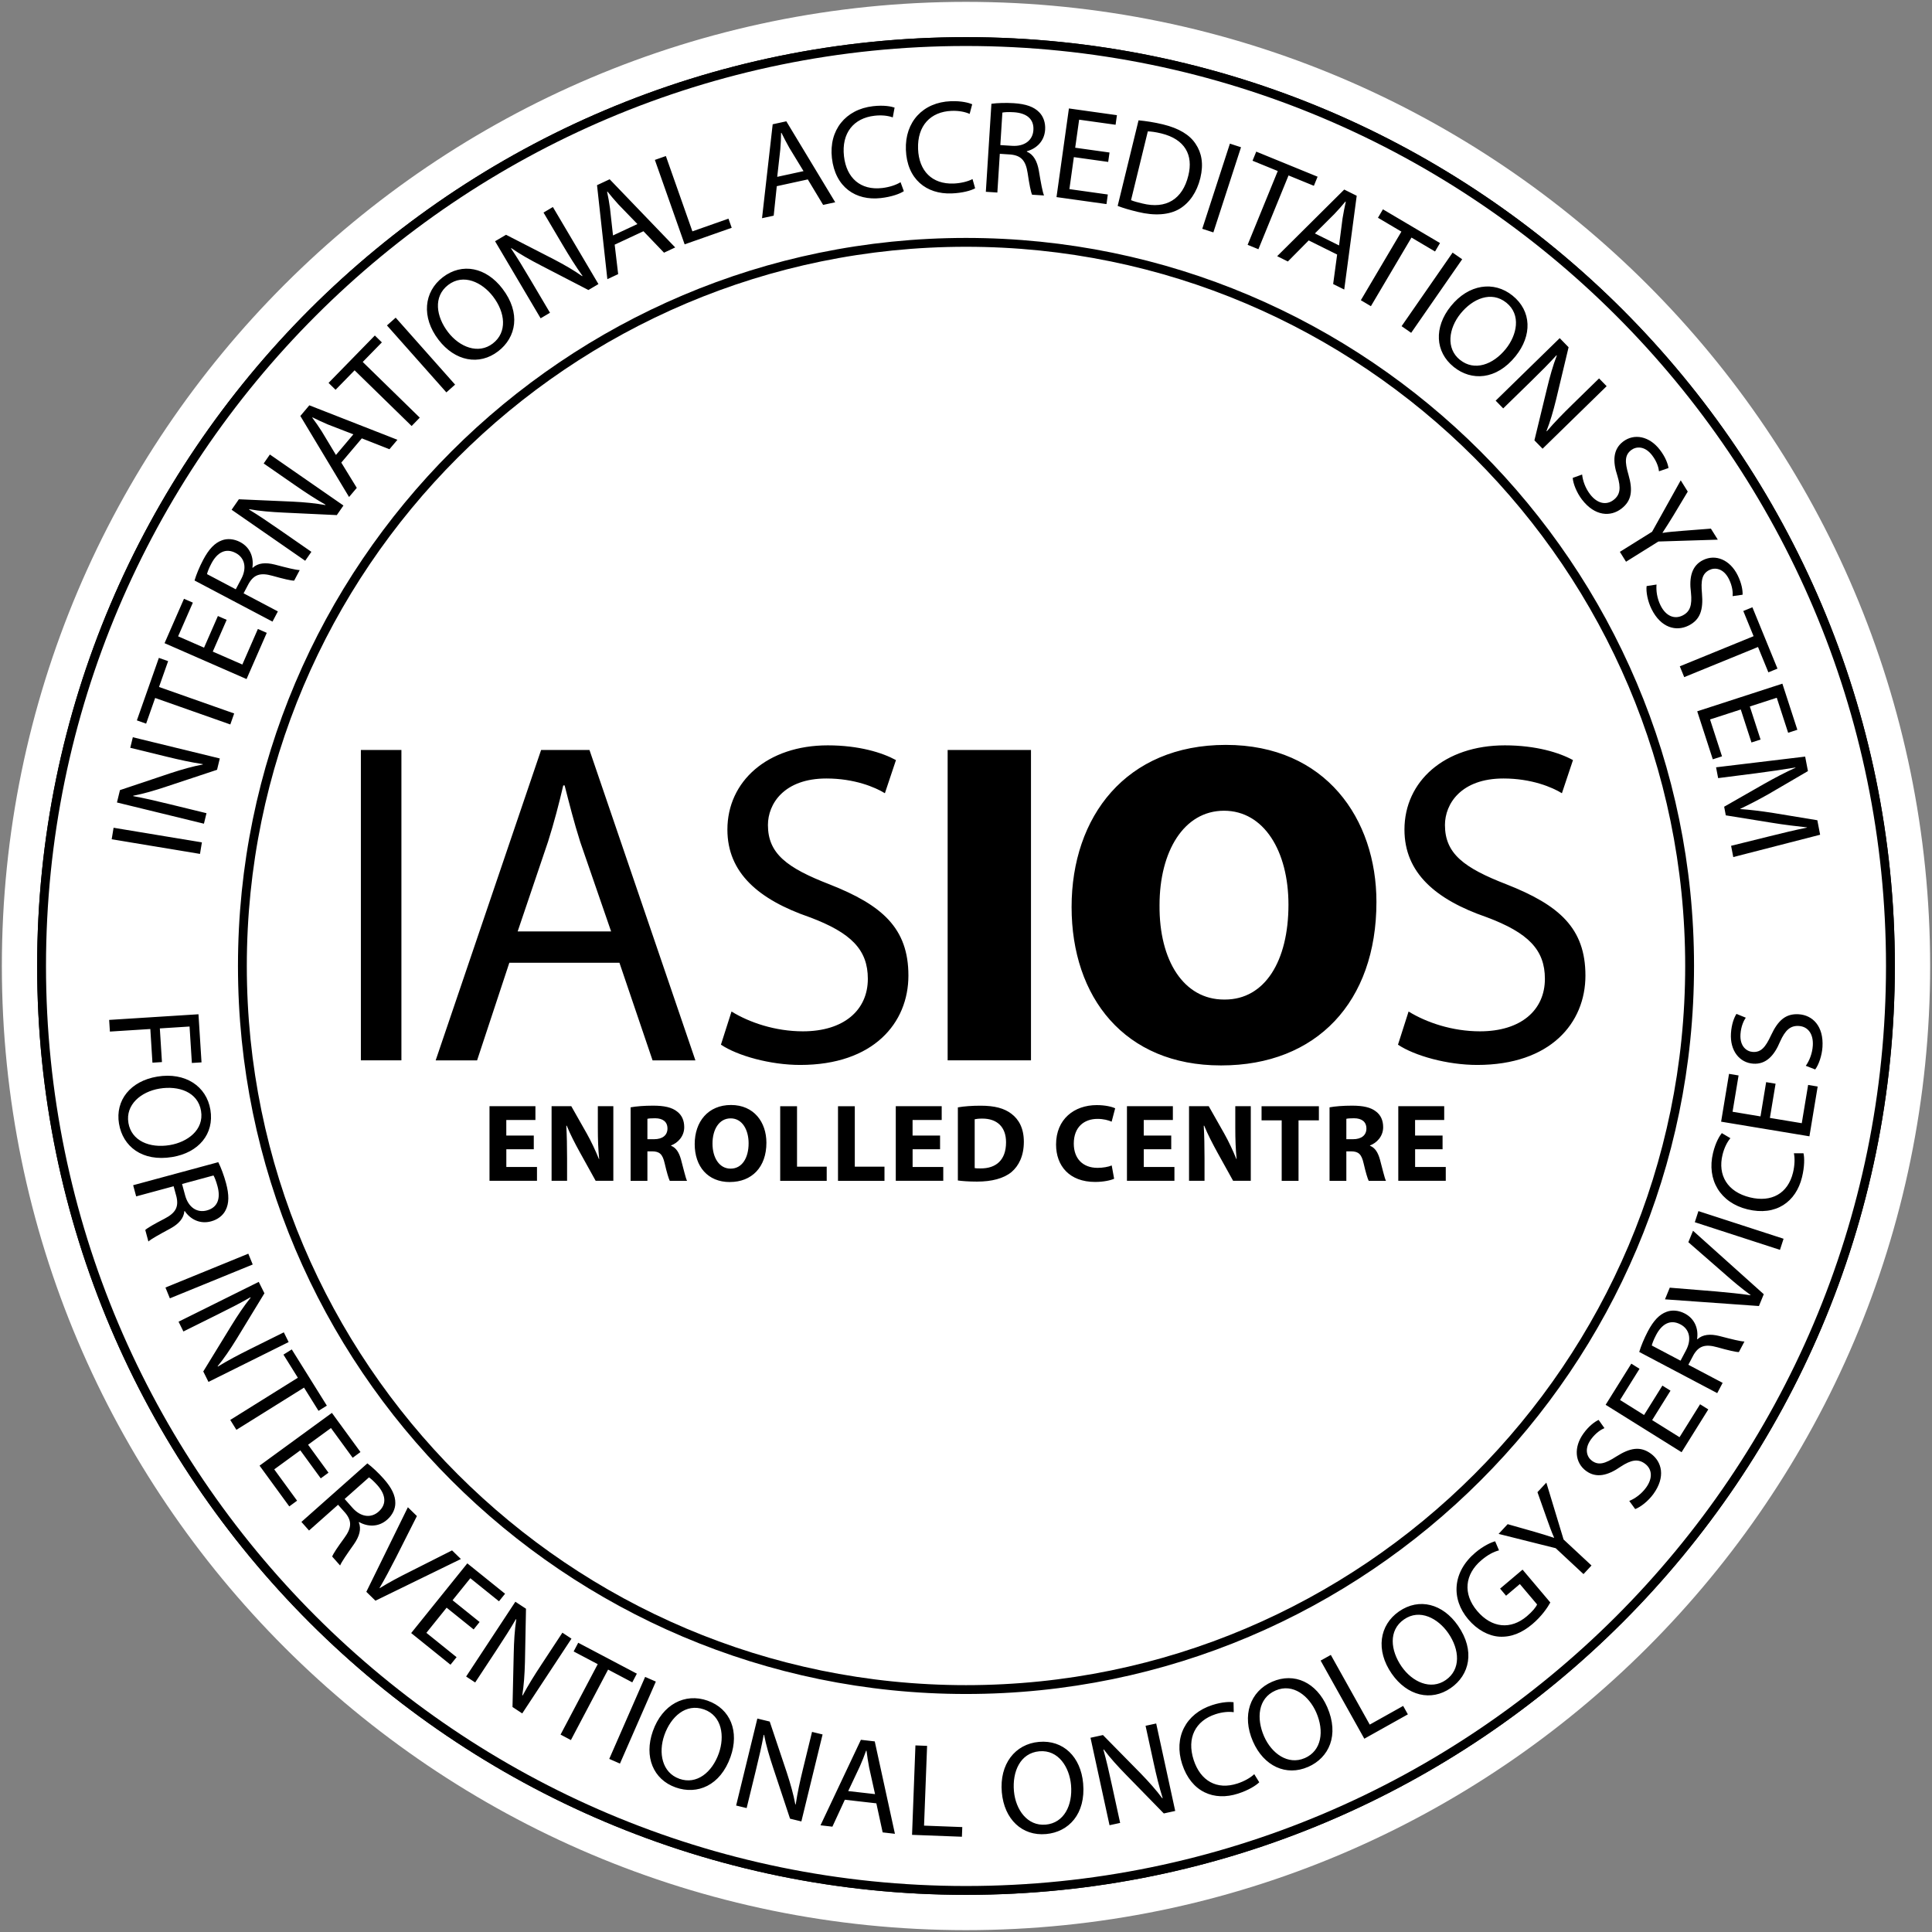 <?xml version="1.0" encoding="UTF-8"?> <svg xmlns="http://www.w3.org/2000/svg" xmlns:xlink="http://www.w3.org/1999/xlink" id="a" data-name="Ebene_1" width="520" height="520" viewBox="0 0 520 520"><rect x="0" y="0" width="520" height="520" fill="#808080" stroke="none"/><defs><clipPath id="b"><rect x=".5" y=".5" width="519" height="519" fill="none"></rect></clipPath></defs><g clip-path="url(#b)"><path d="M260,514.5c140.33,0,254.5-114.17,254.5-254.5S400.33,5.5,260,5.5,5.5,119.67,5.5,260s114.17,254.5,254.5,254.5Z" fill="none" stroke="#fff" stroke-width="10"></path><path d="M260,508.81c137.19,0,248.81-111.62,248.81-248.81S397.19,11.19,260,11.19,11.19,122.81,11.19,260s111.62,248.81,248.81,248.81" fill="#fff"></path><path d="M260,508.81c137.19,0,248.81-111.62,248.81-248.81S397.19,11.19,260,11.19,11.19,122.81,11.19,260s111.62,248.81,248.81,248.81Z" fill="none" stroke="#000" stroke-width="2.38"></path><path d="M260,454.75c107.39,0,194.76-87.37,194.76-194.76s-87.37-194.76-194.76-194.76-194.76,87.37-194.76,194.76,87.37,194.76,194.76,194.76Z" fill="none" stroke="#000" stroke-width="2.38"></path><path d="M465.93,227.66l.58,3.02,23.38-6.01-.75-3.9-12.25-2.02c-3.19-.48-5.98-.82-8.49-.99v-.07c2.32-1.1,4.81-2.38,7.54-3.92l10.67-6.23-.75-3.9-23.98,2.88.56,2.91,10.27-1.31c3.59-.47,7.59-1.05,10.55-1.55v.07c-2.67,1.2-5.55,2.7-8.67,4.47l-10.53,6.02.44,2.32,12.28,1.98c3.46.57,6.66.94,9.56,1.26v.07c-2.9.56-6.9,1.54-10.13,2.34l-10.29,2.55ZM473.85,199.03l-2.88-8.88,7.25-2.35,3.06,9.42,2.48-.8-4.03-12.41-22.92,7.44,4.19,12.92,2.48-.8-3.22-9.93,8.27-2.68,2.88,8.88,2.44-.79ZM452.12,179.34l1.19,2.91,19.86-8.11,2.79,6.82,2.45-1-6.75-16.51-2.45,1,2.77,6.79-19.86,8.11ZM443.19,157.74c-.2,1.53.29,4.12,1.33,6.2,2.53,5.09,6.65,6.08,9.95,4.44,3.17-1.58,3.99-4.26,3.62-8.62-.33-3.55.01-5.36,2-6.35,1.47-.73,3.79-.49,5.26,2.46.97,1.96,1.08,3.7.99,4.58l2.68-.38c.05-1.18-.25-3.07-1.33-5.25-2.09-4.2-5.96-5.74-9.32-4.07-3.01,1.5-3.79,4.59-3.25,8.72.36,3.46-.25,5.2-2.27,6.2-2.18,1.08-4.48.15-5.9-2.7-.96-1.92-1.24-4.02-1.09-5.64l-2.67.41ZM437.66,151.18l8.7-5.43,15.99-.5-1.86-2.97-7.48.58c-2.04.18-3.83.28-5.5.57l-.04-.06c1.03-1.52,1.87-2.94,2.95-4.66l3.84-6.4-1.89-3.03-7.71,13.83-8.67,5.41,1.66,2.67ZM423.3,128.63c.1,1.54,1.08,3.99,2.49,5.83,3.46,4.51,7.69,4.69,10.61,2.45,2.81-2.15,3.11-4.94,1.9-9.16-1-3.42-1.02-5.26.74-6.61,1.31-1,3.63-1.2,5.63,1.41,1.33,1.73,1.77,3.42,1.85,4.3l2.56-.88c-.18-1.17-.83-2.96-2.31-4.89-2.85-3.72-6.95-4.49-9.93-2.2-2.67,2.04-2.84,5.23-1.52,9.18,1.02,3.32.75,5.15-1.04,6.52-1.93,1.48-4.37,1-6.3-1.52-1.31-1.7-1.98-3.7-2.15-5.33l-2.54.91ZM404.59,109.92l7.37-7.19c2.87-2.8,4.91-4.85,6.96-7.1l.1.05c-1.04,2.67-1.89,5.74-2.63,8.82l-3.4,14.02,2.2,2.25,17.24-16.83-2.04-2.1-7.24,7.07c-2.66,2.6-4.71,4.7-6.81,7.15l-.1-.05c.99-2.52,1.81-5.31,2.6-8.54l3.35-14.02-2.39-2.45-17.24,16.83,2.05,2.1ZM392.95,96.86c-3.82-3.07-3.05-8.47.14-12.43,3.28-4.07,8.31-6.21,12.35-2.96,4.04,3.25,2.85,8.72-.16,12.45-3.43,4.26-8.45,6.05-12.3,2.95l-.03-.02ZM391.27,98.76c4.76,3.84,11.47,3.55,16.65-2.89,4.49-5.57,4.34-12.16-.82-16.31-5.01-4.04-11.82-3.1-16.62,2.86-4.58,5.68-4.22,12.3.77,16.32l.03.02ZM390.97,67.99l-13.73,19.8,2.58,1.79,13.73-19.8-2.58-1.79ZM366.28,80.81l2.7,1.6,10.92-18.47,6.34,3.75,1.34-2.27-15.36-9.08-1.34,2.27,6.31,3.73-10.92,18.47ZM353.9,62.83l5.22-5.2c1.07-1.11,2.09-2.28,3-3.38l.1.05c-.3,1.41-.62,2.85-.87,4.48l-.94,7.28-6.5-3.23ZM359.89,68.52l-1.07,7.93,2.98,1.48,3.36-25.24-3.36-1.67-18.05,17.93,2.88,1.43,5.61-5.67,7.65,3.8ZM335.79,65.89l2.91,1.19,8.11-19.86,6.82,2.79,1-2.44-16.51-6.75-1,2.45,6.79,2.77-8.11,19.86ZM331.03,38.66l-7.44,22.92,2.99.97,7.44-22.92-2.99-.97ZM308.94,35.36c.84.02,2.06.17,3.62.55,6.39,1.56,8.66,5.83,7.28,11.35-1.54,6.32-5.94,9.11-12.4,7.5-1.18-.29-2.29-.56-3.02-.89l4.52-18.52ZM300.82,55.42c1.51.59,3.26,1.09,5.45,1.62,4.55,1.11,8.45.81,11.21-.83,2.68-1.63,4.65-4.46,5.59-8.28.92-3.79.37-6.79-1.28-9.22-1.58-2.41-4.43-4.17-8.77-5.23-2.4-.58-4.64-.91-6.58-1.09l-5.62,23.03ZM298.63,41.05l-9.24-1.29,1.06-7.55,9.81,1.37.36-2.58-12.92-1.81-3.34,23.86,13.45,1.88.36-2.58-10.34-1.45,1.2-8.61,9.24,1.29.36-2.54ZM269.8,30.3c.55-.11,1.59-.19,3.09-.09,3.28.21,5.45,1.71,5.25,4.81-.17,2.75-2.4,4.44-5.72,4.23l-3.18-.2.55-8.75ZM265.34,51.62l3.1.2.66-10.42,2.93.19c2.81.29,4.05,1.62,4.56,4.98.45,3.04.86,5.11,1.2,5.84l3.21.2c-.4-.96-.83-3.31-1.4-6.72-.45-2.54-1.44-4.32-3.22-5.08v-.11c2.56-.7,4.72-2.67,4.92-5.82.12-1.89-.49-3.58-1.6-4.69-1.41-1.45-3.55-2.23-6.87-2.44-2.11-.13-4.4-.06-5.99.16l-1.5,23.69ZM261.75,48.2c-1.23.65-3.14,1.12-5.07,1.19-5.82.22-9.36-3.4-9.58-9.3-.24-6.29,3.38-10.04,9.02-10.26,2-.08,3.7.29,4.86.82l.69-2.6c-.84-.36-2.79-.93-5.76-.82-7.47.28-12.38,5.55-12.09,13.09.3,7.9,5.53,11.99,12.32,11.73,2.93-.11,5.23-.77,6.32-1.38l-.7-2.48ZM242.39,49.03c-1.17.75-3.05,1.36-4.97,1.58-5.79.66-9.59-2.68-10.26-8.55-.71-6.25,2.6-10.27,8.22-10.91,1.99-.23,3.71,0,4.91.45l.49-2.64c-.86-.3-2.85-.72-5.8-.38-7.42.85-11.92,6.47-11.07,13.97.9,7.85,6.42,11.54,13.17,10.76,2.91-.33,5.16-1.16,6.19-1.86l-.89-2.42ZM209.19,47.6l.82-7.32c.14-1.53.21-3.08.22-4.52l.1-.02c.65,1.29,1.3,2.61,2.12,4.04l3.82,6.27-7.09,1.54ZM217.42,48.29l4.13,6.86,3.25-.71-13.16-21.79-3.67.8-2.87,25.28,3.14-.68.83-7.94,8.35-1.82ZM184.26,65.77l12.68-4.46-.87-2.46-9.71,3.42-7.14-20.27-2.96,1.04,8.01,22.73ZM164.99,63.37l-.81-7.32c-.2-1.53-.48-3.05-.78-4.45l.1-.05c.91,1.11,1.84,2.26,2.96,3.47l5.1,5.27-6.57,3.07ZM173.18,62.23l5.54,5.78,3.01-1.41-17.64-18.35-3.4,1.59,2.78,25.29,2.91-1.36-.94-7.93,7.74-3.61ZM148.03,84.18l-5.24-8.86c-2.04-3.45-3.54-5.92-5.24-8.45l.07-.08c2.35,1.65,5.13,3.2,7.94,4.65l12.81,6.63,2.7-1.6-12.26-20.74-2.52,1.49,5.15,8.71c1.9,3.2,3.45,5.69,5.33,8.32l-.07.08c-2.21-1.56-4.73-3.02-7.68-4.56l-12.82-6.58-2.95,1.74,12.26,20.74,2.52-1.49ZM132.63,92.46c-3.89,2.98-8.95.96-12.04-3.07-3.18-4.14-4.07-9.54.04-12.7,4.12-3.16,9.15-.71,12.06,3.1,3.33,4.34,3.88,9.64-.04,12.65l-.03.02ZM134.09,94.54c4.85-3.72,6.16-10.3,1.13-16.86-4.35-5.68-10.79-7.09-16.04-3.06-5.11,3.92-5.81,10.75-1.15,16.83,4.44,5.79,10.95,7.01,16.03,3.11l.03-.02ZM104.15,87.59l15.99,18.02,2.35-2.09-15.99-18.02-2.35,2.09ZM110.79,114.66l2.19-2.25-15.35-14.99,5.15-5.27-1.89-1.85-12.46,12.76,1.89,1.85,5.12-5.24,15.35,14.99ZM90.42,122.45l-3.8-6.3c-.82-1.3-1.71-2.57-2.57-3.72l.07-.08c1.3.63,2.62,1.28,4.14,1.91l6.85,2.65-4.68,5.54ZM97.37,117.98l7.45,2.93,2.15-2.54-23.71-9.28-2.42,2.87,13.11,21.81,2.08-2.46-4.17-6.8,5.52-6.52ZM83.8,148.52l-8.46-5.86c-3.29-2.28-5.69-3.9-8.29-5.49l.03-.11c2.82.52,6,.76,9.16.91l14.41.68,1.79-2.58-19.8-13.73-1.67,2.41,8.31,5.76c3.06,2.12,5.51,3.73,8.32,5.33l-.03.11c-2.66-.49-5.56-.77-8.88-.93l-14.4-.63-1.95,2.82,19.8,13.73,1.67-2.41ZM55.72,154.51c.12-.54.48-1.53,1.18-2.85,1.54-2.91,3.79-4.27,6.54-2.82,2.44,1.29,3.06,4,1.51,6.95l-1.49,2.82-7.75-4.09ZM73.34,167.31l1.45-2.75-9.23-4.87,1.37-2.59c1.41-2.45,3.14-3.04,6.41-2.12,2.96.83,5.01,1.31,5.83,1.3l1.5-2.84c-1.04-.02-3.36-.6-6.7-1.48-2.5-.63-4.53-.45-5.95.86l-.09-.05c.41-2.61-.51-5.4-3.29-6.87-1.68-.89-3.47-1.02-4.93-.46-1.9.69-3.49,2.32-5.04,5.27-.99,1.87-1.86,3.99-2.31,5.53l21,11.08ZM58.66,165.77l-3.74,8.55-6.98-3.05,3.97-9.07-2.39-1.04-5.23,11.95,22.07,9.66,5.44-12.44-2.39-1.04-4.18,9.57-7.96-3.48,3.74-8.55-2.36-1.03ZM61.99,194.99l1.04-2.96-20.23-7.13,2.45-6.95-2.49-.88-5.92,16.82,2.49.88,2.43-6.91,20.23,7.13ZM55.57,218.87l-10-2.44c-3.89-.95-6.71-1.6-9.71-2.15v-.11c2.81-.53,5.86-1.44,8.87-2.44l13.69-4.54.74-3.05-23.41-5.71-.69,2.84,9.83,2.4c3.62.88,6.48,1.51,9.68,1.99v.11c-2.65.49-5.45,1.28-8.61,2.31l-13.67,4.58-.81,3.33,23.41,5.71.69-2.84ZM30.06,225.89l23.77,3.94.51-3.1-23.77-3.94-.51,3.1Z"></path><path d="M488.56,287.85c.94-1.23,1.81-3.71,1.96-6.04.36-5.68-2.71-8.59-6.39-8.82-3.53-.22-5.59,1.68-7.45,5.65-1.5,3.24-2.7,4.63-4.91,4.49-1.64-.1-3.53-1.48-3.32-4.76.14-2.18.92-3.74,1.43-4.46l-2.51-1.02c-.64,1-1.32,2.78-1.48,5.21-.3,4.68,2.29,7.95,6.03,8.19,3.36.21,5.58-2.08,7.18-5.92,1.42-3.17,2.82-4.37,5.07-4.23,2.43.15,3.95,2.12,3.75,5.29-.14,2.14-.94,4.1-1.89,5.43l2.52.98ZM475.36,291.27l-1.52,9.21-7.52-1.25,1.62-9.77-2.57-.43-2.13,12.87,23.77,3.94,2.22-13.4-2.57-.43-1.71,10.3-8.58-1.42,1.53-9.21-2.54-.42ZM482.83,310.4c.29,1.36.22,3.33-.24,5.21-1.38,5.66-5.83,8.07-11.57,6.67-6.12-1.49-8.73-5.99-7.4-11.48.48-1.95,1.29-3.48,2.12-4.45l-2.31-1.37c-.58.71-1.66,2.43-2.36,5.31-1.77,7.26,1.95,13.42,9.28,15.21,7.68,1.87,13.05-2.04,14.66-8.64.7-2.85.69-5.24.4-6.45h-2.57ZM456.16,328.96l22.92,7.44.97-2.99-22.92-7.44-.97,2.99ZM474.73,348.35l-19.05-17.09-1.26,3.08,9.48,8.27c2.49,2.22,4.94,4.26,7.27,5.94l-.03.07c-2.84-.43-5.92-.72-9.31-1.03l-12.41-1.02-1.29,3.14,25.29,1.8,1.3-3.18ZM444.58,362.14c.12-.54.48-1.53,1.18-2.85,1.54-2.91,3.79-4.27,6.54-2.82,2.44,1.29,3.06,4,1.51,6.95l-1.49,2.82-7.75-4.09ZM462.2,374.95l1.45-2.75-9.23-4.87,1.37-2.6c1.41-2.45,3.14-3.04,6.41-2.12,2.96.83,5.01,1.31,5.82,1.29l1.5-2.84c-1.04-.02-3.36-.6-6.7-1.48-2.5-.63-4.53-.45-5.95.86l-.1-.05c.41-2.61-.51-5.4-3.29-6.87-1.68-.89-3.46-1.02-4.93-.46-1.9.69-3.49,2.32-5.04,5.27-.98,1.87-1.86,3.99-2.31,5.53l20.99,11.08ZM447.44,372.93l-4.94,7.92-6.46-4.04,5.24-8.4-2.21-1.38-6.91,11.07,20.44,12.76,7.19-11.52-2.21-1.38-5.53,8.86-7.37-4.6,4.94-7.92-2.18-1.36ZM440.11,406.17c1.45-.53,3.52-2.16,4.89-4.04,3.35-4.6,2.32-8.7-.65-10.87-2.86-2.09-5.62-1.58-9.32.77-3,1.93-4.76,2.46-6.55,1.15-1.33-.97-2.18-3.14-.24-5.8,1.29-1.76,2.78-2.66,3.6-2.99l-1.57-2.21c-1.07.5-2.61,1.64-4.04,3.6-2.76,3.79-2.34,7.94.69,10.15,2.72,1.98,5.82,1.24,9.24-1.14,2.9-1.91,4.73-2.17,6.55-.85,1.97,1.43,2.2,3.9.32,6.48-1.26,1.73-2.99,2.95-4.51,3.57l1.59,2.18ZM428.35,421.35l-7.51-6.99-4.64-15.31-2.39,2.57,2.5,7.07c.7,1.92,1.27,3.62,1.98,5.16l-.05.05c-1.74-.6-3.32-1.05-5.27-1.63l-7.18-2.04-2.44,2.62,15.37,3.85,7.48,6.97,2.14-2.3ZM409.81,422.46l-6.06,5.12,1.61,1.91,3.71-3.14,4.64,5.49c-.32.74-1.2,1.85-2.75,3.17-4.31,3.65-9.43,3.24-13.38-1.42-3.9-4.61-3.34-9.87,1.14-13.66,1.86-1.57,3.36-2.28,4.74-2.65l-1.04-2.44c-1.11.29-3.2,1.25-5.33,3.05-6.17,5.22-6.57,12.44-1.93,17.93,2.42,2.87,5.48,4.49,8.36,4.69,3.26.19,6.15-1.04,8.93-3.39,2.49-2.1,4.11-4.5,4.82-5.81l-7.48-8.85ZM389.12,452.19c-4.03,2.79-8.99.53-11.88-3.64-2.97-4.29-3.61-9.73.65-12.68,4.26-2.96,9.17-.27,11.9,3.67,3.12,4.5,3.41,9.82-.64,12.63l-.03.02ZM390.48,454.33c5.03-3.48,6.64-10,1.94-16.78-4.07-5.88-10.44-7.6-15.88-3.83-5.29,3.67-6.32,10.46-1.96,16.75,4.16,6,10.61,7.53,15.87,3.88l.03-.02ZM367.2,467.98l11.73-6.56-1.27-2.27-8.99,5.03-10.48-18.76-2.74,1.53,11.76,21.03ZM351.18,473.19c-4.49,1.96-8.92-1.21-10.96-5.86-2.09-4.78-1.67-10.24,3.08-12.32,4.75-2.08,9.05,1.51,10.97,5.9,2.19,5.01,1.46,10.29-3.06,12.27h-.03ZM352.09,475.56c5.6-2.45,8.44-8.53,5.13-16.1-2.87-6.55-8.78-9.46-14.84-6.81-5.9,2.58-8.21,9.05-5.15,16.06,2.92,6.68,8.96,9.43,14.82,6.86h.03ZM337.59,477.51c-1,.97-2.72,1.94-4.55,2.53-5.54,1.8-9.93-.72-11.76-6.33-1.94-5.99.51-10.58,5.88-12.33,1.9-.62,3.64-.73,4.9-.54l-.05-2.69c-.9-.12-2.94-.14-5.76.78-7.11,2.31-10.4,8.71-8.07,15.89,2.44,7.52,8.59,10.03,15.05,7.93,2.79-.9,4.82-2.17,5.7-3.05l-1.35-2.19ZM301.49,490.65l-2.19-10.06c-.85-3.91-1.5-6.74-2.32-9.67l.1-.06c1.71,2.3,3.87,4.65,6.08,6.91l10.08,10.32,3.07-.67-5.12-23.54-2.86.62,2.15,9.88c.79,3.64,1.49,6.49,2.45,9.57l-.1.06c-1.61-2.18-3.54-4.35-5.86-6.74l-10.11-10.28-3.35.73,5.12,23.54,2.86-.62ZM281.42,491.1c-4.88.43-8.07-3.99-8.52-9.04-.46-5.2,1.68-10.24,6.84-10.7,5.16-.46,8.1,4.31,8.53,9.08.48,5.45-1.89,10.22-6.81,10.66h-.04ZM281.54,493.64c6.09-.54,10.72-5.4,9.99-13.63-.63-7.12-5.31-11.77-11.9-11.18-6.41.57-10.67,5.97-9.99,13.59.65,7.27,5.49,11.79,11.87,11.22h.03ZM245.47,493.85l13.43.51.1-2.6-10.29-.39.82-21.47-3.14-.12-.91,24.08ZM228.3,482.06l3.14-6.66c.63-1.4,1.19-2.85,1.67-4.2h.11c.2,1.44.39,2.9.71,4.52l1.59,7.17-7.21-.82ZM235.87,485.37l1.7,7.82,3.3.38-5.43-24.87-3.73-.43-10.87,23.01,3.2.37,3.35-7.25,8.49.97ZM200.96,486.65l2.44-10c.95-3.89,1.6-6.71,2.15-9.71h.11c.53,2.81,1.44,5.86,2.44,8.87l4.54,13.69,3.05.74,5.71-23.41-2.84-.69-2.4,9.83c-.88,3.62-1.51,6.48-1.99,9.68h-.11c-.49-2.65-1.28-5.46-2.31-8.62l-4.58-13.67-3.33-.81-5.71,23.41,2.84.69ZM182.83,478.75c-4.62-1.63-5.7-6.97-4.01-11.76,1.74-4.93,5.77-8.62,10.66-6.9,4.89,1.72,5.59,7.28,4,11.8-1.82,5.16-5.96,8.52-10.61,6.88h-.03ZM181.89,481.1c5.77,2.03,11.99-.47,14.74-8.26,2.38-6.75.04-12.91-6.2-15.11-6.07-2.14-12.18,1.01-14.72,8.23-2.42,6.88.12,13,6.15,15.13h.03ZM173.64,451.34l-9.66,22.07,2.88,1.26,9.66-22.07-2.88-1.26ZM150.88,466.87l2.78,1.47,10.01-18.97,6.51,3.44,1.23-2.34-15.78-8.32-1.23,2.34,6.48,3.42-10.01,18.97ZM127.9,452.83l5.66-8.6c2.2-3.35,3.77-5.79,5.29-8.42l.11.03c-.45,2.83-.62,6.01-.69,9.18l-.33,14.42,2.62,1.73,13.25-20.12-2.44-1.61-5.56,8.45c-2.05,3.11-3.6,5.6-5.13,8.44l-.11-.03c.43-2.67.63-5.58.72-8.9l.28-14.41-2.86-1.88-13.25,20.13,2.45,1.61ZM129.08,436.56l-7.27-5.85,4.78-5.93,7.71,6.21,1.64-2.03-10.16-8.18-15.11,18.76,10.58,8.52,1.64-2.03-8.13-6.55,5.45-6.77,7.27,5.85,1.61-2ZM101.05,430.83l23-11.22-2.38-2.32-11.23,5.67c-2.99,1.48-5.81,2.98-8.24,4.5l-.05-.05c1.46-2.47,2.9-5.22,4.45-8.24l5.61-11.12-2.43-2.37-11.18,22.76,2.46,2.4ZM99.31,397.63c.46.31,1.26.99,2.26,2.11,2.18,2.46,2.66,5.05.33,7.12-2.06,1.83-4.82,1.46-7.03-1.03l-2.11-2.38,6.56-5.82ZM81.12,409.62l2.06,2.32,7.81-6.93,1.95,2.19c1.8,2.19,1.74,4.01-.27,6.75-1.82,2.48-2.99,4.23-3.26,5l2.13,2.4c.39-.96,1.75-2.93,3.74-5.75,1.47-2.12,2.02-4.08,1.29-5.87l.08-.07c2.3,1.3,5.23,1.43,7.58-.66,1.42-1.26,2.18-2.88,2.17-4.45.02-2.02-.95-4.08-3.16-6.57-1.4-1.58-3.08-3.15-4.36-4.11l-17.75,15.75ZM88.42,396.39l-5.5-7.54,6.16-4.49,5.84,8,2.1-1.53-7.69-10.54-19.47,14.2,8,10.97,2.1-1.54-6.15-8.43,7.02-5.12,5.5,7.54,2.08-1.52ZM61.97,382.17l1.66,2.67,18.2-11.36,3.9,6.25,2.24-1.4-9.44-15.13-2.24,1.4,3.88,6.22-18.2,11.36ZM49.36,358.37l9.22-4.58c3.59-1.78,6.17-3.1,8.81-4.62l.08.08c-1.81,2.22-3.56,4.88-5.22,7.58l-7.54,12.3,1.4,2.81,21.58-10.72-1.3-2.62-9.06,4.5c-3.33,1.66-5.93,3.03-8.68,4.71l-.08-.08c1.72-2.09,3.35-4.5,5.1-7.33l7.5-12.31-1.53-3.07-21.58,10.72,1.3,2.62ZM66.84,337.43l-22.31,9.11,1.19,2.91,22.3-9.11-1.19-2.91ZM57.46,316.37c.28.48.69,1.45,1.08,2.9.86,3.18.14,5.71-2.87,6.52-2.66.72-4.97-.84-5.84-4.05l-.83-3.07,8.46-2.29ZM35.84,319.01l.81,3,10.08-2.73.77,2.83c.63,2.76-.23,4.36-3.25,5.92-2.73,1.41-4.56,2.45-5.15,3.02l.84,3.1c.78-.69,2.87-1.85,5.91-3.49,2.26-1.24,3.62-2.76,3.77-4.68l.1-.03c1.48,2.19,4.05,3.61,7.09,2.78,1.83-.49,3.23-1.61,3.92-3.02.92-1.8.97-4.08.1-7.29-.55-2.04-1.36-4.19-2.08-5.62l-22.91,6.2ZM34.56,302.18c-.8-4.83,3.36-8.35,8.37-9.18,5.15-.85,10.34.9,11.18,6.01.85,5.12-3.68,8.4-8.41,9.19-5.4.9-10.33-1.11-11.14-5.98v-.04ZM32.04,302.48c1,6.03,6.19,10.28,14.34,8.93,7.06-1.17,11.33-6.19,10.25-12.71-1.05-6.35-6.76-10.18-14.31-8.93-7.2,1.19-11.34,6.37-10.29,12.68v.04ZM29.38,274.51l.2,3.14,10.88-.69.57,9.06,2.56-.16-.57-9.06,8-.51.62,9.81,2.6-.16-.82-12.95-24.05,1.52Z"></path><path d="M376.27,281.18c4.46,2.98,13.26,5.45,21.32,5.45,19.71,0,29.13-11.28,29.13-24.05s-7.07-18.96-21.2-24.54c-11.53-4.46-16.61-8.3-16.61-15.99,0-5.7,4.34-12.52,15.74-12.52,7.56,0,13.14,2.36,15.74,3.97l2.98-8.92c-3.59-1.98-9.92-3.97-18.34-3.97-16.24,0-27.02,9.67-27.02,22.68,0,11.65,8.43,18.84,22.06,23.55,11.28,4.21,15.74,8.8,15.74,16.61,0,8.43-6.44,14.13-17.48,14.13-7.44,0-14.38-2.36-19.21-5.33l-2.85,8.92ZM329.44,269.03c-10.78,0-17.48-10.41-17.35-25.41,0-14.5,6.57-25.41,17.35-25.41s17.35,10.91,17.35,25.29c0,15.12-6.32,25.53-17.11,25.53h-.25ZM328.7,286.76c25.66,0,41.77-17.1,41.77-44,0-22.31-13.63-42.27-40.53-42.27s-41.52,19.34-41.52,43.63,14.25,42.64,40.16,42.64h.12ZM255.06,285.39h22.43v-83.54h-22.43v83.54ZM194.05,281.18c4.46,2.98,13.26,5.45,21.32,5.45,19.71,0,29.13-11.28,29.13-24.05s-7.07-18.96-21.2-24.54c-11.53-4.46-16.61-8.3-16.61-15.99,0-5.7,4.34-12.52,15.74-12.52,7.56,0,13.14,2.36,15.74,3.97l2.98-8.92c-3.6-1.98-9.92-3.97-18.35-3.97-16.24,0-27.02,9.67-27.02,22.68,0,11.65,8.43,18.84,22.06,23.55,11.28,4.21,15.74,8.8,15.74,16.61,0,8.43-6.45,14.13-17.48,14.13-7.44,0-14.38-2.36-19.21-5.33l-2.85,8.92ZM139.33,250.69l8.18-24.17c1.61-5.08,2.97-10.29,4.09-15.12h.37c1.24,4.83,2.48,9.79,4.21,15.25l8.3,24.05h-25.16ZM166.72,259.12l8.92,26.28h11.53l-28.51-83.54h-13.02l-28.38,83.54h11.15l8.68-26.28h29.62ZM97.13,285.39h10.91v-83.54h-10.91v83.54Z"></path><path d="M388.26,305.63h-7.39v-4.18h7.84v-3.72h-12.36v20.08h12.78v-3.72h-8.25v-4.77h7.39v-3.69ZM362.37,301.13c.33-.09.95-.15,2.06-.15,2.09,0,3.34.95,3.34,2.76s-1.34,2.88-3.61,2.88h-1.79v-5.49ZM357.87,317.82h4.5v-7.93h1.34c1.88.03,2.74.69,3.31,3.23.57,2.48,1.07,4.1,1.37,4.7h4.64c-.39-.78-.98-3.41-1.61-5.71-.51-1.85-1.28-3.17-2.68-3.73v-.09c1.73-.62,3.54-2.38,3.54-4.9,0-1.84-.65-3.24-1.88-4.19-1.43-1.16-3.51-1.61-6.5-1.61-2.44,0-4.59.18-6.05.45v19.78ZM344.98,317.82h4.52v-16.27h5.48v-3.81h-15.43v3.81h5.42v16.27ZM324.2,317.82v-6.05c0-3.28-.06-6.11-.21-8.79h.12c.95,2.35,2.3,4.91,3.49,7.09l4.29,7.74h4.76v-20.08h-4.17v5.84c0,3.04.09,5.75.36,8.4h-.06c-.92-2.26-2.09-4.77-3.28-6.88l-4.17-7.36h-5.3v20.08h4.17ZM315.23,305.63h-7.39v-4.18h7.84v-3.72h-12.36v20.08h12.78v-3.72h-8.25v-4.77h7.39v-3.69ZM299.23,313.68c-.92.39-2.41.65-3.81.65-4.02,0-6.41-2.53-6.41-6.53,0-4.47,2.8-6.65,6.38-6.65,1.64,0,2.92.36,3.81.75l.95-3.6c-.8-.39-2.59-.86-4.95-.86-6.08,0-10.96,3.78-10.96,10.61,0,5.72,3.57,10.07,10.51,10.07,2.41,0,4.32-.48,5.12-.86l-.65-3.57ZM262.34,301.25c.39-.09,1.07-.18,2.06-.18,3.93,0,6.38,2.21,6.38,6.38,0,4.8-2.71,7.06-6.86,7.03-.54,0-1.19,0-1.58-.09v-13.14ZM257.82,317.73c1.1.15,2.8.3,5.15.3,3.93,0,7.18-.83,9.3-2.59,1.91-1.64,3.3-4.29,3.3-8.13,0-3.58-1.31-6.02-3.39-7.57-1.91-1.43-4.41-2.14-8.26-2.14-2.26,0-4.44.15-6.11.45v19.69ZM253.01,305.63h-7.39v-4.18h7.84v-3.72h-12.36v20.08h12.78v-3.72h-8.25v-4.77h7.39v-3.69ZM225.55,317.82h12.51v-3.81h-7.99v-16.27h-4.52v20.08ZM210,317.82h12.51v-3.81h-7.99v-16.27h-4.53v20.08ZM196.63,314.54c-3.04,0-4.86-2.95-4.86-6.74s1.76-6.79,4.89-6.79,4.83,3.1,4.83,6.71c0,3.93-1.76,6.82-4.83,6.82h-.03ZM196.45,318.14c5.87,0,9.83-3.96,9.83-10.57,0-5.54-3.36-10.16-9.53-10.16s-9.77,4.5-9.77,10.52,3.51,10.22,9.44,10.22h.03ZM174.25,301.13c.33-.09.95-.15,2.06-.15,2.09,0,3.34.95,3.34,2.76s-1.34,2.88-3.61,2.88h-1.79v-5.49ZM169.75,317.82h4.5v-7.93h1.34c1.88.03,2.74.69,3.31,3.23.57,2.48,1.07,4.1,1.37,4.7h4.64c-.39-.78-.98-3.41-1.61-5.71-.51-1.85-1.28-3.17-2.68-3.73v-.09c1.73-.62,3.54-2.38,3.54-4.9,0-1.84-.65-3.24-1.88-4.19-1.43-1.16-3.51-1.61-6.5-1.61-2.44,0-4.59.18-6.05.45v19.78ZM152.63,317.82v-6.05c0-3.28-.06-6.11-.21-8.79h.12c.95,2.35,2.29,4.91,3.49,7.09l4.29,7.74h4.76v-20.08h-4.17v5.84c0,3.04.09,5.75.36,8.4h-.06c-.92-2.26-2.09-4.77-3.28-6.88l-4.17-7.36h-5.3v20.08h4.17ZM143.66,305.63h-7.39v-4.18h7.84v-3.72h-12.36v20.08h12.78v-3.72h-8.25v-4.77h7.39v-3.69Z"></path><path d="M260,508.81c137.19,0,248.81-111.62,248.81-248.81S397.19,11.19,260,11.19,11.19,122.81,11.19,260s111.62,248.81,248.81,248.81" fill="#fff"></path><path d="M260,508.81c137.19,0,248.81-111.62,248.81-248.81S397.19,11.19,260,11.19,11.19,122.81,11.19,260s111.62,248.81,248.81,248.81Z" fill="none" stroke="#000" stroke-width="2.38"></path><path d="M260,454.75c107.39,0,194.76-87.37,194.76-194.76s-87.37-194.76-194.76-194.76-194.76,87.37-194.76,194.76,87.37,194.76,194.76,194.76Z" fill="none" stroke="#000" stroke-width="2.38"></path><path d="M465.93,227.66l.58,3.02,23.38-6.01-.75-3.9-12.25-2.02c-3.19-.48-5.98-.82-8.49-.99v-.07c2.32-1.1,4.81-2.38,7.54-3.92l10.67-6.23-.75-3.9-23.98,2.88.56,2.91,10.27-1.31c3.59-.47,7.59-1.05,10.55-1.55v.07c-2.67,1.2-5.55,2.7-8.67,4.47l-10.53,6.02.44,2.32,12.28,1.98c3.46.57,6.66.94,9.56,1.26v.07c-2.9.56-6.9,1.54-10.13,2.34l-10.29,2.55ZM473.85,199.03l-2.88-8.88,7.25-2.35,3.06,9.42,2.48-.8-4.03-12.41-22.92,7.44,4.19,12.92,2.48-.8-3.22-9.93,8.27-2.68,2.88,8.88,2.44-.79ZM452.12,179.34l1.19,2.91,19.86-8.11,2.79,6.82,2.45-1-6.75-16.51-2.45,1,2.77,6.78-19.86,8.11ZM443.19,157.74c-.2,1.53.29,4.12,1.33,6.2,2.53,5.09,6.65,6.08,9.95,4.44,3.17-1.58,3.99-4.26,3.62-8.62-.33-3.55.01-5.36,2-6.35,1.47-.73,3.79-.49,5.26,2.46.97,1.95,1.08,3.7.99,4.58l2.68-.38c.05-1.18-.25-3.07-1.33-5.25-2.09-4.2-5.96-5.74-9.32-4.07-3.01,1.5-3.79,4.59-3.25,8.72.36,3.46-.25,5.2-2.27,6.2-2.18,1.08-4.48.15-5.9-2.7-.96-1.92-1.24-4.02-1.09-5.64l-2.67.41ZM437.66,151.18l8.7-5.43,15.99-.5-1.86-2.97-7.48.58c-2.04.18-3.83.28-5.5.57l-.04-.06c1.03-1.52,1.87-2.94,2.95-4.66l3.84-6.4-1.89-3.03-7.71,13.84-8.67,5.41,1.66,2.66ZM423.3,128.63c.1,1.54,1.08,3.99,2.49,5.83,3.46,4.51,7.69,4.69,10.61,2.45,2.81-2.15,3.11-4.94,1.9-9.16-1-3.42-1.02-5.26.74-6.61,1.31-1,3.63-1.2,5.63,1.41,1.33,1.73,1.77,3.42,1.85,4.3l2.56-.88c-.18-1.17-.83-2.96-2.31-4.89-2.85-3.72-6.95-4.49-9.93-2.21-2.67,2.05-2.84,5.23-1.52,9.18,1.02,3.32.75,5.15-1.04,6.52-1.93,1.48-4.37,1-6.3-1.52-1.31-1.7-1.98-3.7-2.15-5.33l-2.54.91ZM404.59,109.92l7.37-7.19c2.87-2.8,4.91-4.85,6.96-7.1l.1.05c-1.04,2.67-1.89,5.74-2.63,8.82l-3.4,14.02,2.2,2.25,17.24-16.83-2.04-2.09-7.24,7.07c-2.66,2.6-4.71,4.7-6.81,7.15l-.1-.05c.99-2.52,1.81-5.31,2.6-8.54l3.35-14.02-2.39-2.45-17.24,16.83,2.05,2.1ZM392.95,96.86c-3.82-3.07-3.05-8.47.14-12.43,3.28-4.07,8.31-6.21,12.35-2.96,4.04,3.25,2.85,8.72-.16,12.45-3.43,4.26-8.45,6.05-12.3,2.95l-.03-.02ZM391.27,98.76c4.76,3.84,11.47,3.55,16.65-2.89,4.49-5.57,4.34-12.16-.82-16.31-5.01-4.04-11.82-3.1-16.62,2.86-4.58,5.68-4.22,12.3.77,16.32l.03.02ZM390.97,67.99l-13.73,19.8,2.58,1.79,13.73-19.8-2.58-1.79ZM366.28,80.81l2.7,1.6,10.92-18.47,6.34,3.75,1.34-2.27-15.36-9.08-1.34,2.27,6.31,3.73-10.92,18.47ZM353.9,62.83l5.22-5.2c1.07-1.11,2.09-2.28,3-3.38l.1.05c-.3,1.41-.62,2.85-.87,4.48l-.94,7.28-6.5-3.23ZM359.89,68.52l-1.07,7.93,2.98,1.48,3.36-25.24-3.36-1.67-18.05,17.93,2.88,1.43,5.61-5.67,7.65,3.8ZM335.79,65.89l2.91,1.19,8.11-19.86,6.82,2.79,1-2.45-16.51-6.75-1,2.45,6.79,2.77-8.11,19.86ZM331.03,38.66l-7.44,22.92,2.99.97,7.44-22.92-2.99-.97ZM308.94,35.36c.84.02,2.06.17,3.62.55,6.39,1.56,8.66,5.83,7.28,11.35-1.54,6.32-5.94,9.11-12.4,7.5-1.18-.29-2.29-.56-3.02-.89l4.52-18.52ZM300.82,55.42c1.51.59,3.26,1.09,5.45,1.62,4.55,1.11,8.45.81,11.21-.83,2.68-1.63,4.65-4.46,5.59-8.28.92-3.79.37-6.79-1.28-9.22-1.58-2.41-4.43-4.17-8.77-5.23-2.4-.58-4.64-.91-6.58-1.09l-5.62,23.03ZM298.63,41.05l-9.24-1.29,1.06-7.55,9.81,1.37.36-2.58-12.92-1.81-3.34,23.86,13.45,1.88.36-2.58-10.34-1.45,1.2-8.61,9.24,1.29.36-2.55ZM269.8,30.3c.55-.11,1.59-.19,3.09-.09,3.28.21,5.45,1.71,5.25,4.81-.17,2.75-2.4,4.44-5.72,4.23l-3.18-.2.55-8.75ZM265.34,51.62l3.1.2.66-10.42,2.93.19c2.81.29,4.05,1.62,4.56,4.98.45,3.04.86,5.11,1.2,5.84l3.21.2c-.4-.96-.83-3.31-1.4-6.72-.45-2.54-1.44-4.32-3.22-5.07v-.11c2.56-.7,4.72-2.67,4.92-5.81.12-1.89-.49-3.58-1.6-4.69-1.41-1.45-3.55-2.23-6.87-2.44-2.11-.13-4.4-.06-5.99.16l-1.5,23.69ZM261.75,48.2c-1.23.65-3.14,1.12-5.07,1.2-5.82.22-9.36-3.4-9.58-9.3-.24-6.29,3.38-10.04,9.02-10.26,2-.08,3.7.29,4.86.82l.69-2.6c-.84-.36-2.79-.93-5.76-.82-7.47.28-12.38,5.55-12.09,13.09.3,7.9,5.53,11.99,12.32,11.73,2.93-.11,5.23-.77,6.32-1.38l-.7-2.47ZM242.39,49.03c-1.17.75-3.05,1.36-4.97,1.58-5.79.66-9.59-2.68-10.26-8.55-.71-6.25,2.6-10.27,8.22-10.91,1.99-.23,3.71,0,4.91.45l.49-2.64c-.86-.3-2.85-.72-5.8-.38-7.42.85-11.92,6.47-11.07,13.97.9,7.85,6.42,11.53,13.17,10.76,2.91-.33,5.16-1.16,6.19-1.86l-.89-2.42ZM209.19,47.6l.82-7.32c.14-1.53.21-3.08.22-4.51l.1-.02c.65,1.29,1.3,2.61,2.12,4.04l3.82,6.27-7.09,1.54ZM217.42,48.29l4.13,6.86,3.25-.71-13.16-21.79-3.67.8-2.87,25.28,3.14-.68.83-7.94,8.35-1.82ZM184.26,65.77l12.68-4.46-.87-2.46-9.71,3.42-7.14-20.27-2.96,1.04,8.01,22.72ZM164.99,63.37l-.81-7.32c-.2-1.52-.48-3.05-.78-4.45l.1-.04c.91,1.11,1.84,2.26,2.96,3.47l5.1,5.27-6.57,3.07ZM173.18,62.23l5.54,5.78,3.01-1.41-17.64-18.35-3.4,1.59,2.78,25.3,2.91-1.36-.94-7.93,7.74-3.61ZM148.03,84.18l-5.24-8.86c-2.04-3.45-3.54-5.92-5.24-8.45l.07-.09c2.35,1.65,5.13,3.2,7.94,4.65l12.81,6.63,2.7-1.6-12.26-20.74-2.52,1.49,5.15,8.71c1.9,3.2,3.45,5.69,5.33,8.32l-.07.09c-2.21-1.56-4.73-3.02-7.68-4.56l-12.82-6.58-2.95,1.74,12.26,20.74,2.52-1.49ZM132.63,92.46c-3.89,2.98-8.95.96-12.04-3.07-3.18-4.14-4.07-9.54.04-12.7,4.12-3.15,9.15-.7,12.06,3.1,3.33,4.34,3.88,9.64-.04,12.65l-.03.02ZM134.09,94.54c4.85-3.72,6.16-10.3,1.13-16.86-4.35-5.68-10.79-7.09-16.04-3.06-5.11,3.92-5.81,10.76-1.15,16.83,4.44,5.79,10.95,7.01,16.03,3.11l.03-.02ZM104.15,87.59l15.99,18.02,2.35-2.09-15.99-18.02-2.35,2.09ZM110.79,114.66l2.19-2.25-15.35-14.99,5.15-5.27-1.89-1.85-12.46,12.76,1.89,1.85,5.12-5.24,15.35,14.99ZM90.42,122.45l-3.8-6.31c-.82-1.3-1.71-2.57-2.57-3.72l.07-.08c1.3.63,2.62,1.28,4.14,1.91l6.85,2.65-4.68,5.54ZM97.37,117.98l7.45,2.93,2.15-2.54-23.71-9.28-2.42,2.87,13.11,21.81,2.08-2.46-4.17-6.8,5.52-6.52ZM83.8,148.52l-8.46-5.87c-3.29-2.28-5.69-3.9-8.29-5.49l.03-.11c2.82.52,6,.76,9.16.91l14.41.68,1.79-2.58-19.8-13.73-1.67,2.41,8.31,5.76c3.06,2.12,5.51,3.73,8.32,5.33l-.03.11c-2.66-.49-5.56-.77-8.88-.93l-14.4-.63-1.95,2.82,19.8,13.73,1.67-2.41ZM55.72,154.51c.12-.54.48-1.53,1.18-2.85,1.54-2.91,3.79-4.27,6.54-2.82,2.44,1.29,3.06,4,1.51,6.95l-1.49,2.82-7.75-4.09ZM73.34,167.31l1.45-2.75-9.23-4.87,1.37-2.59c1.41-2.45,3.14-3.04,6.41-2.12,2.96.83,5.01,1.31,5.83,1.3l1.5-2.84c-1.04-.02-3.36-.6-6.7-1.48-2.5-.63-4.53-.45-5.95.86l-.09-.05c.41-2.61-.51-5.4-3.29-6.87-1.68-.88-3.47-1.02-4.93-.46-1.9.69-3.49,2.32-5.04,5.27-.99,1.87-1.86,3.99-2.31,5.53l21,11.08ZM58.66,165.77l-3.74,8.55-6.98-3.05,3.97-9.07-2.39-1.04-5.23,11.95,22.07,9.66,5.44-12.44-2.39-1.04-4.18,9.57-7.96-3.48,3.74-8.55-2.36-1.03ZM61.99,194.99l1.04-2.96-20.23-7.13,2.45-6.95-2.49-.88-5.92,16.82,2.49.88,2.43-6.91,20.23,7.13ZM55.57,218.87l-10-2.44c-3.89-.95-6.71-1.6-9.71-2.15v-.11c2.81-.53,5.86-1.44,8.87-2.44l13.69-4.54.74-3.05-23.41-5.71-.69,2.84,9.83,2.4c3.62.88,6.48,1.51,9.68,1.99v.11c-2.65.49-5.45,1.28-8.61,2.31l-13.67,4.58-.81,3.33,23.41,5.71.69-2.84ZM30.06,225.89l23.77,3.94.51-3.1-23.77-3.94-.51,3.1Z"></path><path d="M488.56,287.85c.94-1.23,1.81-3.71,1.96-6.04.36-5.68-2.71-8.59-6.39-8.82-3.53-.22-5.59,1.68-7.45,5.65-1.5,3.24-2.7,4.63-4.91,4.49-1.64-.1-3.53-1.48-3.32-4.76.14-2.18.92-3.74,1.43-4.46l-2.51-1.02c-.64,1-1.32,2.78-1.48,5.21-.3,4.68,2.29,7.95,6.03,8.19,3.36.21,5.58-2.08,7.18-5.92,1.42-3.17,2.82-4.37,5.07-4.23,2.43.15,3.95,2.12,3.75,5.29-.14,2.14-.94,4.1-1.89,5.43l2.52.98ZM475.36,291.27l-1.52,9.21-7.52-1.25,1.62-9.77-2.57-.43-2.13,12.87,23.77,3.94,2.22-13.4-2.57-.43-1.71,10.3-8.58-1.42,1.53-9.21-2.54-.42ZM482.83,310.4c.29,1.36.22,3.33-.24,5.21-1.38,5.66-5.83,8.07-11.57,6.67-6.12-1.49-8.73-5.99-7.4-11.48.48-1.95,1.29-3.48,2.12-4.45l-2.31-1.37c-.58.71-1.66,2.43-2.36,5.31-1.77,7.26,1.95,13.43,9.28,15.21,7.68,1.87,13.05-2.04,14.66-8.64.7-2.85.69-5.24.4-6.45h-2.57ZM456.16,328.96l22.92,7.44.97-2.99-22.92-7.44-.97,2.99ZM474.73,348.35l-19.05-17.09-1.26,3.08,9.48,8.27c2.49,2.22,4.94,4.26,7.27,5.94l-.03.07c-2.84-.43-5.92-.72-9.31-1.03l-12.41-1.01-1.29,3.14,25.29,1.8,1.3-3.18ZM444.58,362.14c.12-.54.48-1.53,1.18-2.86,1.54-2.91,3.79-4.27,6.54-2.82,2.44,1.28,3.06,4,1.51,6.95l-1.49,2.82-7.75-4.09ZM462.2,374.95l1.45-2.75-9.23-4.87,1.37-2.6c1.41-2.45,3.14-3.04,6.41-2.12,2.96.83,5.01,1.31,5.82,1.3l1.5-2.84c-1.04-.02-3.36-.6-6.7-1.47-2.5-.63-4.53-.45-5.95.86l-.1-.05c.41-2.61-.51-5.4-3.29-6.87-1.68-.88-3.46-1.02-4.93-.46-1.9.69-3.49,2.32-5.04,5.27-.98,1.87-1.86,3.99-2.31,5.53l20.99,11.08ZM447.44,372.93l-4.94,7.92-6.46-4.04,5.24-8.4-2.21-1.38-6.91,11.07,20.44,12.76,7.19-11.52-2.21-1.38-5.53,8.86-7.37-4.6,4.94-7.92-2.18-1.36ZM440.11,406.17c1.45-.53,3.52-2.16,4.89-4.04,3.35-4.6,2.32-8.7-.65-10.87-2.86-2.09-5.62-1.58-9.32.76-3,1.93-4.76,2.46-6.55,1.15-1.33-.97-2.18-3.14-.24-5.8,1.29-1.76,2.78-2.66,3.6-2.99l-1.57-2.21c-1.07.5-2.61,1.63-4.04,3.6-2.76,3.79-2.34,7.94.69,10.15,2.72,1.98,5.82,1.24,9.24-1.14,2.9-1.91,4.73-2.17,6.55-.85,1.97,1.43,2.2,3.9.32,6.48-1.26,1.73-2.99,2.95-4.51,3.57l1.59,2.18ZM428.35,421.35l-7.51-6.99-4.64-15.31-2.39,2.57,2.5,7.07c.7,1.92,1.27,3.62,1.98,5.16l-.05.05c-1.74-.6-3.32-1.05-5.27-1.63l-7.18-2.04-2.44,2.62,15.37,3.85,7.48,6.97,2.14-2.3ZM409.81,422.46l-6.06,5.12,1.61,1.91,3.71-3.14,4.64,5.49c-.32.74-1.2,1.85-2.75,3.17-4.31,3.65-9.43,3.24-13.38-1.42-3.9-4.61-3.34-9.87,1.14-13.66,1.86-1.57,3.36-2.28,4.74-2.65l-1.04-2.44c-1.11.29-3.2,1.25-5.33,3.05-6.17,5.22-6.57,12.44-1.93,17.93,2.42,2.87,5.48,4.49,8.36,4.69,3.26.19,6.15-1.04,8.93-3.39,2.49-2.1,4.11-4.5,4.82-5.81l-7.48-8.85ZM389.12,452.19c-4.03,2.79-8.99.53-11.88-3.64-2.97-4.29-3.61-9.73.65-12.68,4.26-2.96,9.17-.27,11.9,3.67,3.12,4.5,3.41,9.82-.64,12.63l-.03.02ZM390.48,454.33c5.03-3.48,6.64-10,1.94-16.78-4.07-5.88-10.44-7.6-15.88-3.83-5.29,3.67-6.32,10.46-1.96,16.75,4.16,6,10.61,7.53,15.87,3.88l.03-.02ZM367.2,467.98l11.73-6.56-1.27-2.27-8.99,5.03-10.48-18.76-2.74,1.53,11.76,21.03ZM351.18,473.19c-4.49,1.96-8.92-1.21-10.96-5.86-2.09-4.78-1.67-10.24,3.08-12.32,4.75-2.08,9.05,1.51,10.97,5.9,2.19,5.01,1.46,10.29-3.06,12.27h-.03ZM352.09,475.56c5.6-2.45,8.44-8.53,5.13-16.1-2.87-6.55-8.78-9.46-14.84-6.81-5.9,2.58-8.21,9.05-5.15,16.06,2.92,6.68,8.96,9.43,14.82,6.86h.03ZM337.59,477.51c-1,.97-2.72,1.94-4.55,2.53-5.54,1.8-9.93-.72-11.76-6.33-1.94-5.99.51-10.58,5.88-12.33,1.9-.62,3.64-.73,4.9-.54l-.05-2.69c-.9-.12-2.94-.14-5.76.78-7.11,2.31-10.4,8.71-8.07,15.89,2.44,7.52,8.59,10.03,15.05,7.93,2.79-.9,4.82-2.17,5.7-3.05l-1.35-2.19ZM301.49,490.65l-2.19-10.06c-.85-3.91-1.5-6.74-2.32-9.67l.1-.06c1.71,2.3,3.87,4.65,6.08,6.91l10.08,10.32,3.07-.67-5.12-23.54-2.86.62,2.15,9.88c.79,3.64,1.49,6.49,2.45,9.57l-.1.06c-1.61-2.18-3.54-4.35-5.86-6.74l-10.11-10.28-3.35.73,5.12,23.54,2.86-.62ZM281.42,491.1c-4.88.43-8.07-3.99-8.52-9.04-.46-5.2,1.68-10.24,6.84-10.7,5.16-.46,8.1,4.31,8.53,9.08.48,5.45-1.89,10.22-6.81,10.66h-.04ZM281.54,493.64c6.09-.54,10.72-5.4,9.99-13.63-.63-7.12-5.31-11.77-11.9-11.18-6.41.57-10.67,5.97-9.99,13.59.65,7.27,5.49,11.79,11.87,11.22h.03ZM245.47,493.85l13.43.51.1-2.6-10.29-.39.82-21.47-3.14-.12-.91,24.08ZM228.3,482.06l3.14-6.66c.63-1.4,1.19-2.85,1.67-4.2h.11c.2,1.44.39,2.9.71,4.52l1.59,7.17-7.21-.82ZM235.87,485.37l1.7,7.82,3.3.38-5.43-24.87-3.73-.43-10.87,23.01,3.2.37,3.35-7.25,8.49.97ZM200.96,486.65l2.44-10c.95-3.89,1.6-6.71,2.15-9.71h.11c.53,2.81,1.44,5.86,2.44,8.87l4.54,13.69,3.05.74,5.71-23.41-2.84-.69-2.4,9.83c-.88,3.62-1.51,6.48-1.99,9.68h-.11c-.49-2.65-1.28-5.46-2.31-8.62l-4.58-13.67-3.33-.81-5.71,23.41,2.84.69ZM182.83,478.75c-4.62-1.63-5.7-6.97-4.01-11.76,1.74-4.93,5.77-8.62,10.66-6.9,4.89,1.72,5.59,7.28,4,11.8-1.82,5.16-5.96,8.52-10.61,6.88h-.03ZM181.89,481.1c5.77,2.03,11.99-.47,14.74-8.26,2.38-6.75.04-12.91-6.2-15.11-6.07-2.14-12.18,1.01-14.72,8.23-2.42,6.88.12,13,6.15,15.13h.03ZM173.64,451.34l-9.66,22.07,2.88,1.26,9.66-22.07-2.88-1.26ZM150.88,466.87l2.78,1.47,10.01-18.97,6.51,3.44,1.23-2.34-15.78-8.32-1.23,2.34,6.48,3.42-10.01,18.97ZM127.9,452.83l5.66-8.6c2.2-3.35,3.77-5.79,5.29-8.42l.11.03c-.45,2.83-.62,6.01-.69,9.18l-.33,14.42,2.62,1.73,13.25-20.12-2.44-1.61-5.56,8.45c-2.05,3.11-3.6,5.6-5.13,8.44l-.11-.03c.43-2.67.63-5.58.72-8.9l.28-14.41-2.86-1.88-13.25,20.13,2.45,1.61ZM129.08,436.56l-7.27-5.85,4.78-5.93,7.71,6.21,1.64-2.03-10.16-8.18-15.11,18.76,10.58,8.52,1.64-2.03-8.13-6.55,5.45-6.77,7.27,5.85,1.61-2ZM101.05,430.83l23-11.22-2.38-2.32-11.23,5.67c-2.99,1.48-5.81,2.98-8.24,4.5l-.05-.05c1.46-2.47,2.9-5.22,4.45-8.24l5.61-11.12-2.43-2.37-11.18,22.76,2.46,2.4ZM99.31,397.63c.46.31,1.26.99,2.26,2.11,2.18,2.46,2.66,5.05.33,7.12-2.06,1.83-4.82,1.46-7.03-1.03l-2.11-2.38,6.56-5.82ZM81.12,409.62l2.06,2.32,7.81-6.93,1.95,2.19c1.8,2.19,1.74,4.01-.27,6.75-1.82,2.48-2.99,4.23-3.26,5l2.13,2.4c.39-.96,1.75-2.93,3.74-5.75,1.47-2.12,2.02-4.08,1.29-5.87l.08-.07c2.3,1.3,5.23,1.43,7.58-.66,1.42-1.26,2.18-2.88,2.17-4.45.02-2.02-.95-4.08-3.16-6.57-1.4-1.58-3.08-3.15-4.36-4.11l-17.75,15.75ZM88.42,396.39l-5.5-7.54,6.16-4.49,5.84,8,2.1-1.54-7.69-10.54-19.47,14.2,8,10.97,2.1-1.54-6.15-8.43,7.02-5.12,5.5,7.54,2.08-1.52ZM61.97,382.17l1.66,2.67,18.2-11.36,3.9,6.25,2.24-1.4-9.44-15.13-2.24,1.4,3.88,6.22-18.2,11.36ZM49.36,358.37l9.22-4.58c3.59-1.78,6.17-3.1,8.81-4.62l.08.08c-1.81,2.22-3.56,4.89-5.22,7.58l-7.54,12.3,1.4,2.81,21.58-10.72-1.3-2.62-9.06,4.5c-3.33,1.66-5.93,3.03-8.68,4.71l-.08-.08c1.72-2.09,3.35-4.5,5.1-7.33l7.5-12.31-1.53-3.07-21.58,10.72,1.3,2.62ZM66.84,337.43l-22.31,9.11,1.19,2.91,22.3-9.11-1.19-2.91ZM57.46,316.37c.28.48.69,1.44,1.08,2.9.86,3.18.14,5.71-2.87,6.52-2.66.72-4.97-.84-5.84-4.05l-.83-3.07,8.46-2.29ZM35.84,319.01l.81,3,10.08-2.73.77,2.83c.63,2.76-.23,4.36-3.25,5.92-2.73,1.41-4.56,2.46-5.15,3.02l.84,3.1c.78-.69,2.87-1.85,5.91-3.49,2.26-1.24,3.62-2.76,3.77-4.68l.1-.03c1.48,2.19,4.05,3.6,7.09,2.78,1.83-.49,3.23-1.61,3.92-3.02.92-1.8.97-4.08.1-7.29-.55-2.04-1.36-4.19-2.08-5.62l-22.91,6.2ZM34.56,302.18c-.8-4.83,3.36-8.35,8.37-9.18,5.15-.85,10.34.9,11.18,6.01.85,5.12-3.68,8.4-8.41,9.19-5.4.9-10.33-1.12-11.14-5.98v-.04ZM32.04,302.48c1,6.03,6.19,10.28,14.34,8.93,7.06-1.17,11.33-6.19,10.25-12.71-1.05-6.35-6.76-10.18-14.31-8.93-7.2,1.19-11.34,6.37-10.29,12.68v.04ZM29.38,274.51l.2,3.14,10.88-.69.57,9.06,2.56-.16-.57-9.06,8-.51.62,9.81,2.6-.16-.82-12.95-24.05,1.52Z"></path><path d="M376.27,281.18c4.46,2.98,13.26,5.45,21.32,5.45,19.71,0,29.13-11.28,29.13-24.05s-7.07-18.97-21.2-24.54c-11.53-4.46-16.61-8.3-16.61-15.99,0-5.7,4.34-12.52,15.74-12.52,7.56,0,13.14,2.36,15.74,3.97l2.98-8.92c-3.59-1.98-9.92-3.97-18.34-3.97-16.24,0-27.02,9.67-27.02,22.68,0,11.65,8.43,18.84,22.06,23.55,11.28,4.21,15.74,8.8,15.74,16.61,0,8.43-6.44,14.13-17.48,14.13-7.44,0-14.38-2.36-19.21-5.33l-2.85,8.92ZM329.44,269.03c-10.78,0-17.48-10.41-17.35-25.41,0-14.5,6.57-25.41,17.35-25.41s17.35,10.91,17.35,25.29c0,15.12-6.32,25.53-17.11,25.53h-.25ZM328.7,286.76c25.66,0,41.77-17.1,41.77-44,0-22.31-13.63-42.27-40.53-42.27s-41.52,19.34-41.52,43.63,14.25,42.64,40.16,42.64h.12ZM255.06,285.39h22.43v-83.54h-22.43v83.54ZM194.05,281.18c4.46,2.98,13.26,5.45,21.32,5.45,19.71,0,29.13-11.28,29.13-24.05s-7.07-18.97-21.2-24.54c-11.53-4.46-16.61-8.3-16.61-15.99,0-5.7,4.34-12.52,15.74-12.52,7.56,0,13.14,2.36,15.74,3.97l2.98-8.92c-3.6-1.98-9.92-3.97-18.35-3.97-16.24,0-27.02,9.67-27.02,22.68,0,11.65,8.43,18.84,22.06,23.55,11.28,4.21,15.74,8.8,15.74,16.61,0,8.43-6.45,14.13-17.48,14.13-7.44,0-14.38-2.36-19.21-5.33l-2.85,8.92ZM139.33,250.69l8.18-24.17c1.61-5.08,2.97-10.29,4.09-15.12h.37c1.24,4.83,2.48,9.79,4.21,15.24l8.3,24.05h-25.16ZM166.72,259.12l8.92,26.28h11.53l-28.51-83.54h-13.02l-28.38,83.54h11.15l8.68-26.28h29.62ZM97.13,285.39h10.91v-83.54h-10.91v83.54Z"></path><path d="M388.26,305.63h-7.39v-4.18h7.84v-3.72h-12.36v20.08h12.78v-3.72h-8.25v-4.77h7.39v-3.69ZM362.37,301.13c.33-.09.95-.15,2.06-.15,2.09,0,3.34.95,3.34,2.76s-1.34,2.88-3.61,2.88h-1.79v-5.49ZM357.87,317.82h4.5v-7.93h1.34c1.88.03,2.74.69,3.31,3.23.57,2.48,1.07,4.1,1.37,4.7h4.64c-.39-.78-.98-3.41-1.61-5.71-.51-1.85-1.28-3.17-2.68-3.73v-.09c1.73-.62,3.54-2.38,3.54-4.9,0-1.84-.65-3.24-1.88-4.19-1.43-1.16-3.51-1.61-6.5-1.61-2.44,0-4.59.18-6.05.45v19.78ZM344.98,317.82h4.52v-16.27h5.48v-3.81h-15.43v3.81h5.42v16.27ZM324.2,317.82v-6.05c0-3.28-.06-6.11-.21-8.79h.12c.95,2.35,2.3,4.91,3.49,7.09l4.29,7.74h4.76v-20.08h-4.17v5.84c0,3.04.09,5.75.36,8.4h-.06c-.92-2.26-2.09-4.77-3.28-6.88l-4.17-7.36h-5.3v20.08h4.17ZM315.23,305.63h-7.39v-4.18h7.84v-3.72h-12.36v20.08h12.78v-3.72h-8.25v-4.77h7.39v-3.69ZM299.23,313.68c-.92.39-2.41.65-3.81.65-4.02,0-6.41-2.53-6.41-6.53,0-4.47,2.8-6.65,6.38-6.65,1.64,0,2.92.36,3.81.75l.95-3.6c-.8-.39-2.59-.86-4.95-.86-6.08,0-10.96,3.78-10.96,10.61,0,5.72,3.57,10.07,10.51,10.07,2.41,0,4.32-.48,5.12-.86l-.65-3.57ZM262.34,301.25c.39-.09,1.07-.18,2.06-.18,3.93,0,6.38,2.21,6.38,6.38,0,4.8-2.71,7.06-6.86,7.03-.54,0-1.19,0-1.58-.09v-13.14ZM257.82,317.73c1.1.15,2.8.3,5.15.3,3.93,0,7.18-.83,9.3-2.59,1.91-1.64,3.3-4.29,3.3-8.13,0-3.58-1.31-6.02-3.39-7.57-1.91-1.43-4.41-2.14-8.26-2.14-2.26,0-4.44.15-6.11.45v19.69ZM253.01,305.63h-7.39v-4.18h7.84v-3.72h-12.36v20.08h12.78v-3.72h-8.25v-4.77h7.39v-3.69ZM225.55,317.82h12.51v-3.81h-7.99v-16.27h-4.52v20.08ZM210,317.82h12.51v-3.81h-7.99v-16.27h-4.53v20.08ZM196.63,314.54c-3.04,0-4.86-2.95-4.86-6.74s1.76-6.79,4.89-6.79,4.83,3.1,4.83,6.71c0,3.93-1.76,6.82-4.83,6.82h-.03ZM196.45,318.14c5.87,0,9.83-3.96,9.83-10.57,0-5.54-3.36-10.16-9.53-10.16s-9.77,4.5-9.77,10.52,3.51,10.22,9.44,10.22h.03ZM174.25,301.13c.33-.09.95-.15,2.06-.15,2.09,0,3.34.95,3.34,2.76s-1.34,2.88-3.61,2.88h-1.79v-5.49ZM169.75,317.82h4.5v-7.93h1.34c1.88.03,2.74.69,3.31,3.23.57,2.48,1.07,4.1,1.37,4.7h4.64c-.39-.78-.98-3.41-1.61-5.71-.51-1.85-1.28-3.17-2.68-3.73v-.09c1.73-.62,3.54-2.38,3.54-4.9,0-1.84-.65-3.24-1.88-4.19-1.43-1.16-3.51-1.61-6.5-1.61-2.44,0-4.59.18-6.05.45v19.78ZM152.63,317.82v-6.05c0-3.28-.06-6.11-.21-8.79h.12c.95,2.35,2.29,4.91,3.49,7.09l4.29,7.74h4.76v-20.08h-4.17v5.84c0,3.04.09,5.75.36,8.4h-.06c-.92-2.26-2.09-4.77-3.28-6.88l-4.17-7.36h-5.3v20.08h4.17ZM143.66,305.63h-7.39v-4.18h7.84v-3.72h-12.36v20.08h12.78v-3.72h-8.25v-4.77h7.39v-3.69Z"></path></g></svg> 